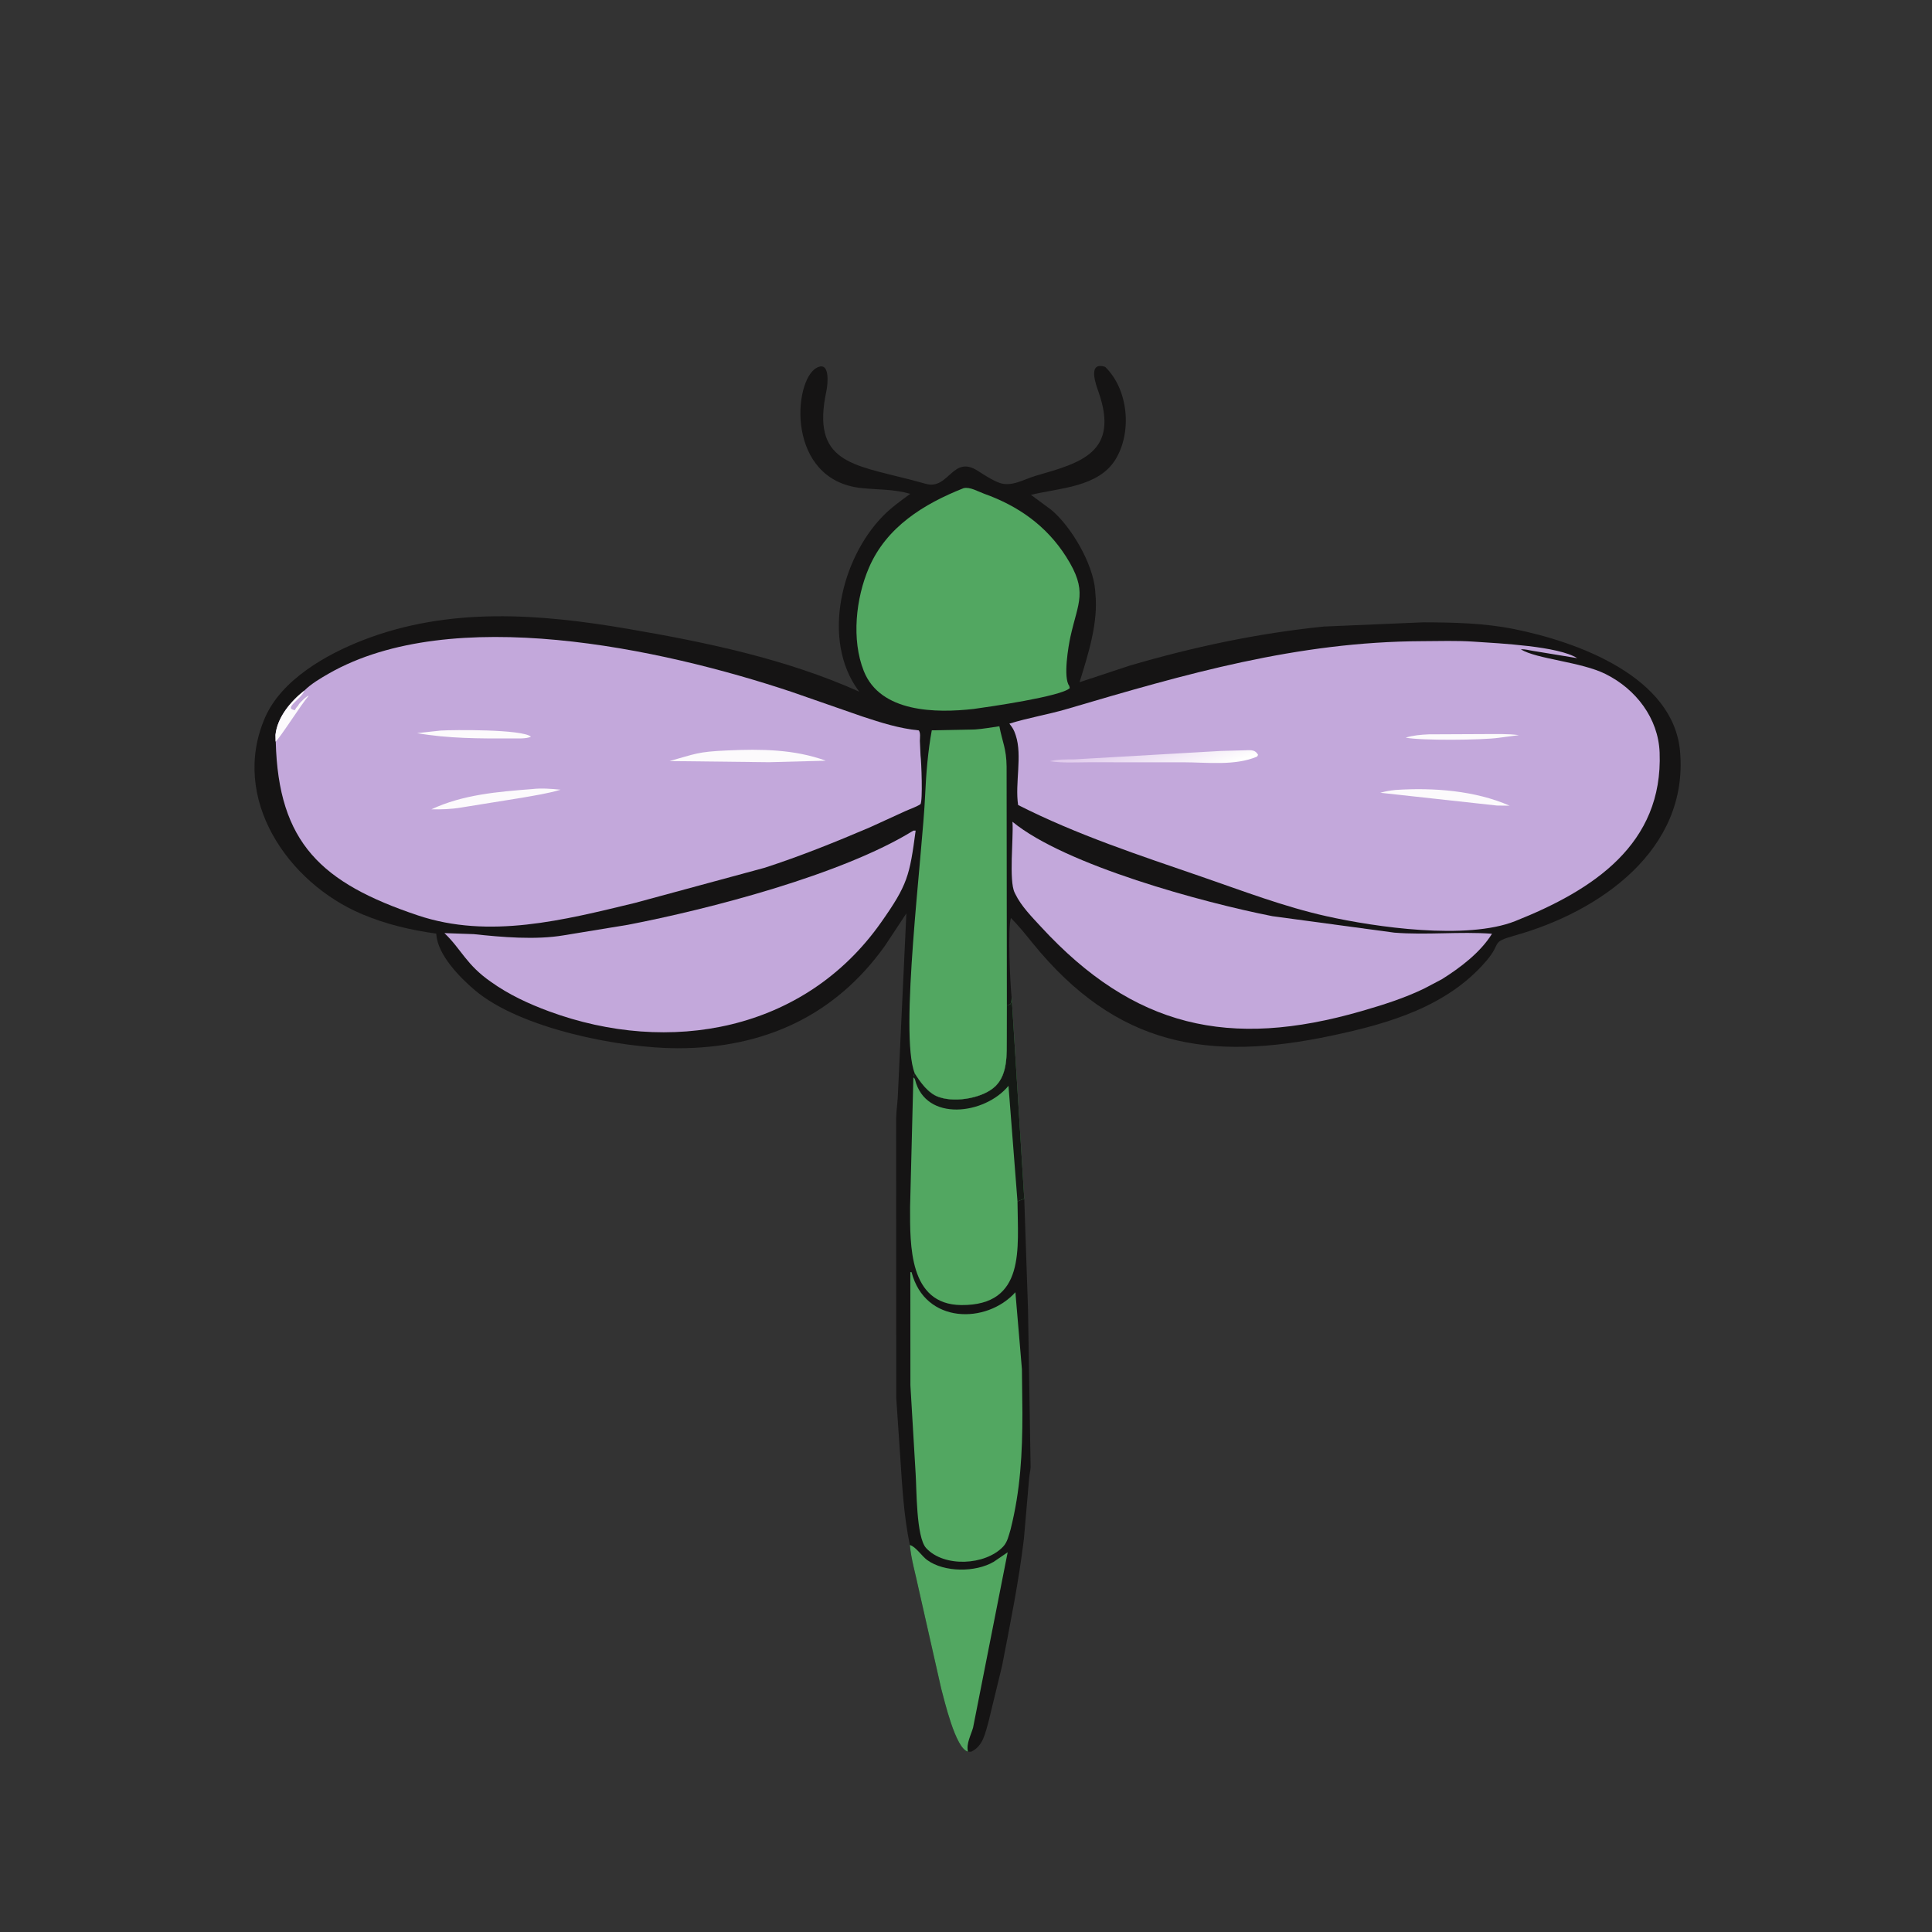 <svg version="1.1" xmlns="http://www.w3.org/2000/svg" style="display: block;" viewBox="0 0 2048 2048" width="640" height="640">
<rect x="0" y="0" width="2048" height="2048" fill="#333333" stroke="none"/>
<defs>
	<linearGradient id="Gradient1" gradientUnits="userSpaceOnUse" x1="1215.63" y1="776.45" x2="1231.49" y2="829.923">
		<stop class="stop0" offset="0" stop-opacity="1" stop-color="rgb(222,199,235)"/>
		<stop class="stop1" offset="1" stop-opacity="1" stop-color="rgb(255,255,254)"/>
	</linearGradient>
</defs>
<path transform="translate(0,0)" fill="rgb(21,20,20)" d="M 964.502 1637.8 C 958.131 1607.73 956.355 1575.36 954.316 1544.69 L 950.051 1481.73 L 949.936 1186.07 C 950.098 1176.45 951.801 1166.9 951.947 1157.4 L 960.783 968.254 L 938.026 1002.66 C 885.129 1076.75 809.86 1111.18 718.413 1111.19 C 657.423 1111.2 551.495 1090.46 503.33 1049.63 C 487.455 1036.17 464.2 1012.49 462.536 990.741 L 462.466 989.679 C 435.096 985.828 409.547 979.872 383.969 969.124 C 304.725 935.826 243.774 846.119 280.949 760.665 C 298.435 720.471 345.96 693.629 385 678.5 C 476.156 643.175 571.981 650.543 665.792 666.639 C 748.935 680.903 833.485 698.528 910.874 733.228 L 910.117 732.217 C 870.382 678.403 891.925 592.095 935.845 547.14 C 944.619 538.159 954.794 530.834 964.924 523.489 C 947.569 518.423 930.936 519.225 913.266 517.385 C 833.09 509.035 840.593 403.883 865.5 390.002 C 880.439 381.677 877.429 407.892 876.025 414.427 C 859.743 490.215 903.288 492.411 965.352 508.537 L 981.522 512.919 C 1006.01 519.531 1009.47 482.032 1036.26 498.942 C 1042.99 503.189 1049.7 507.75 1057.05 510.86 L 1058.54 511.469 C 1071.59 516.986 1085.71 507.875 1098.18 504.274 C 1145.41 490.637 1187.11 479.806 1164.4 415.181 C 1162.16 408.824 1152.16 382.674 1171.5 388.903 C 1196.29 412.926 1200.19 458.3 1182.42 487.126 C 1164.27 516.561 1122.8 517.251 1092.83 524.556 L 1114.05 540.197 C 1135.16 557.498 1158.83 597.542 1160.95 626.183 L 1161.1 628.5 C 1164.47 659.822 1153.53 693.586 1144.34 723.183 L 1197.41 705.635 C 1265.12 685.747 1333.02 671.346 1403.26 664.174 L 1508.58 659.688 C 1540.84 659.763 1573.27 660.469 1605 666.845 C 1673.24 680.559 1773.88 717.636 1780.91 796.354 C 1790.25 900.994 1695.7 966.397 1606.17 991.571 C 1579.34 999.115 1592.51 998.614 1575.89 1018.2 C 1534.49 1066.97 1472.3 1084.96 1412 1097.76 C 1281.21 1125.53 1183.74 1109.61 1094.41 999.468 C 1086.78 990.059 1080.09 981.649 1071.6 973.076 C 1068 985.023 1070.93 1044.65 1072.31 1056.84 L 1085.76 1270.62 L 1089.75 1388.42 L 1092.47 1555.17 C 1092.23 1559.19 1091.26 1563.04 1090.93 1567.01 L 1085.39 1631.16 C 1079.93 1676.63 1070.9 1721.08 1062.21 1765.97 L 1047.85 1825.17 C 1044.23 1837.57 1042.13 1850.95 1029.48 1856.9 L 1026.08 1856.8 C 1012.85 1853.81 1000.89 1801.53 997.714 1790 L 973.461 1682.7 C 970.35 1667.71 965.893 1653.11 964.502 1637.8 z"/>
<path transform="translate(0,0)" fill="rgb(82,167,97)" d="M 964.502 1637.8 C 970.726 1639.42 977.111 1649.57 982.878 1653.74 C 1001.05 1666.88 1034.12 1666.88 1053.36 1655.58 L 1068.17 1645.47 L 1031.48 1831.45 C 1029.24 1839.2 1024.06 1848.56 1026.08 1856.8 C 1012.85 1853.81 1000.89 1801.53 997.714 1790 L 973.461 1682.7 C 970.35 1667.71 965.893 1653.11 964.502 1637.8 z"/>
<path transform="translate(0,0)" fill="rgb(82,167,97)" d="M 1072.4 1056.84 L 1085.76 1270.62 C 1083.64 1271.75 1081.72 1272.16 1079.6 1273.06 L 1078.59 1273.73 C 1078.87 1323.1 1087.56 1384.05 1018.88 1383.42 C 963.399 1382.9 964.661 1319.92 964.734 1279.47 L 968.207 1142.07 C 968.255 1140.2 968.806 1139.28 969.593 1137.62 C 975.502 1147.14 984.218 1159.27 995.256 1162.9 L 996.5 1163.29 C 1014.06 1168.89 1043.05 1163.75 1055.66 1150.94 C 1068.23 1138.18 1067.15 1117.54 1067.24 1100.87 L 1067.37 1065.84 L 1070.94 1064.48 C 1072.49 1062.08 1072.23 1059.64 1072.4 1056.84 z"/>
<path transform="translate(0,0)" fill="rgb(21,25,21)" d="M 1072.4 1056.84 L 1085.76 1270.62 C 1083.64 1271.75 1081.72 1272.16 1079.6 1273.06 L 1078.59 1273.73 L 1069.03 1151.02 C 1043.89 1181.67 981.19 1189.5 970.049 1144.65 C 969.673 1143.14 969.313 1143.1 968.207 1142.07 C 968.255 1140.2 968.806 1139.28 969.593 1137.62 C 975.502 1147.14 984.218 1159.27 995.256 1162.9 L 996.5 1163.29 C 1014.06 1168.89 1043.05 1163.75 1055.66 1150.94 C 1068.23 1138.18 1067.15 1117.54 1067.24 1100.87 L 1067.37 1065.84 L 1070.94 1064.48 C 1072.49 1062.08 1072.23 1059.64 1072.4 1056.84 z"/>
<path transform="translate(0,0)" fill="rgb(82,167,97)" d="M 965.004 1348.5 L 966.29 1348.54 C 980.599 1403.76 1045.82 1403.77 1076.36 1369.84 L 1083.28 1451.47 L 1083.79 1498.01 C 1083.81 1540.39 1081.7 1579.78 1071.26 1621.25 C 1069.35 1627.58 1067.97 1634.66 1063.31 1639.56 C 1044.51 1659.33 1000.88 1661.8 981.776 1641.06 C 971.073 1629.43 971.729 1577.69 970.618 1562.27 L 965.071 1468.59 L 965.004 1348.5 z"/>
<path transform="translate(0,0)" fill="rgb(82,167,97)" d="M 969.593 1137.62 C 953.192 1096.17 977.871 907.204 980.73 842.164 C 981.703 820.024 983.717 795.817 987.729 774.178 L 1033.52 773.277 C 1042.19 772.681 1050.75 771.05 1059.36 769.869 C 1062.57 786.547 1066.84 793.615 1067.04 812.583 L 1067.32 1065.84 L 1067.24 1100.87 C 1067.15 1117.54 1068.23 1138.18 1055.66 1150.94 C 1043.05 1163.75 1014.06 1168.89 996.5 1163.29 L 995.256 1162.9 C 984.218 1159.27 975.502 1147.14 969.593 1137.62 z"/>
<path transform="translate(0,0)" fill="rgb(82,167,97)" d="M 1021.41 517.5 C 1028.25 515.823 1036.96 521.143 1043.29 523.401 C 1079.48 536.318 1109.44 557.482 1130.24 590.287 C 1153.54 627.04 1142.95 637.755 1134.74 674.819 C 1132.58 684.553 1126.8 718.252 1133.44 727.031 L 1133.99 729.413 C 1125.46 738.173 1048.17 749.333 1032.24 751.503 C 991.946 756.073 933.216 755.369 915.662 711.337 C 902.413 678.105 907.216 634.176 921.077 601.88 C 939.649 558.608 979.21 534.162 1021.41 517.5 z"/>
<path transform="translate(0,0)" fill="rgb(195,168,219)" d="M 968.174 880.5 L 970.628 880.5 C 964.238 928.346 962.192 937.774 933.892 977.93 C 852.536 1093.37 709.303 1119 582 1072.06 C 560.28 1064.05 539.324 1054.31 520.432 1040.82 C 494.071 1022.52 489.068 1006.19 471.087 989.133 L 502.06 990.219 C 532.063 993.417 567.394 996.536 597.456 991.498 L 665.707 980.3 C 750.954 963.893 892.602 927.3 968.174 880.5 z"/>
<path transform="translate(0,0)" fill="rgb(195,168,219)" d="M 1073.22 871.074 C 1129.32 917.239 1275.74 956.814 1348.75 971.181 L 1478.08 988.644 C 1512.41 991.381 1547.25 987.278 1581.58 989.818 C 1569.42 1009.58 1547.76 1025.96 1528.39 1038.06 L 1509.98 1047.74 C 1488.98 1058.05 1465.45 1065.41 1443.04 1071.88 C 1303.2 1112.24 1201.95 1089.3 1103.4 982.379 C 1093.72 971.869 1082.59 960.641 1076.3 947.738 L 1075.58 946.232 C 1069.33 933.92 1074.38 888.09 1073.31 872.25 L 1073.22 871.074 z"/>
<path transform="translate(0,0)" fill="rgb(195,168,219)" d="M 322.531 732.088 C 329.877 724.856 339.542 719.136 348.469 714.032 C 478.725 639.557 700.371 687.116 838.808 733.316 L 914.121 759.514 C 933.994 766.076 953.055 772.171 974 774.261 C 975.993 777.255 975.12 781.783 975.096 785.377 L 975.807 800.787 C 976.719 807.475 978.302 848.963 975.734 852.481 C 970.533 855.809 964.827 857.442 959.246 860.029 L 922.218 876.963 C 885.556 892.628 848.592 907.522 810.654 919.84 L 673.193 957.103 C 597.869 975.269 518.715 995.798 442.887 970.328 C 340.795 936.036 295.044 893.652 292.305 786.145 L 292.011 779 C 294 760.154 308.26 743.344 322.531 732.088 z"/>
<path transform="translate(0,0)" fill="rgb(252,250,252)" d="M 322.531 732.088 C 320.617 740.144 299.29 751.271 312.75 752.75 L 313.109 751.784 C 313.86 750.099 314.949 749.42 316 748 L 316.703 746.755 C 317.995 744.611 325.378 737.506 327.231 737.5 C 319.267 746.601 296.351 783.096 292.064 786.145 L 292.011 779 C 294 760.154 308.26 743.344 322.531 732.088 z"/>
<path transform="translate(0,0)" fill="rgb(252,250,252)" d="M 467.257 774.412 C 479.805 773.592 553.578 772.867 562.875 780.917 C 557.387 783.508 548.065 782.602 541.906 782.757 C 508.512 782.917 475.077 782.903 442.064 777.15 L 467.257 774.412 z"/>
<path transform="translate(0,0)" fill="rgb(252,250,252)" d="M 564.16 836.452 C 573.868 835.286 584.559 836.143 594.222 837.126 C 581.097 841.112 566.749 843.24 553.25 845.649 L 488.759 856.031 C 478.253 857.799 467.91 858.108 457.291 857.919 C 490.564 842.296 527.991 839.241 564.16 836.452 z"/>
<path transform="translate(0,0)" fill="rgb(252,250,252)" d="M 771.234 795.482 C 806.69 793.892 841.783 794.19 875.379 806.37 L 815.319 807.965 L 709.696 806.757 C 737.345 799.196 738.826 796.872 771.234 795.482 z"/>
<path transform="translate(0,0)" fill="rgb(195,168,219)" d="M 1507.74 679.67 C 1525.74 679.603 1544.08 678.962 1562.04 680.157 C 1590.53 682.054 1652.03 685.008 1671.89 697.662 L 1625.29 690.014 C 1620.69 689.366 1616.84 687.943 1612.11 688.353 C 1629.42 698.815 1675.79 701.466 1702 714.509 C 1734.17 730.522 1757.85 761.372 1759.27 797.629 C 1763.05 894.796 1689 943.445 1606.27 976.371 C 1554.88 996.827 1458.09 982.806 1406.27 971.25 C 1361.35 961.274 1317.6 944.479 1274.15 929.5 C 1207.92 906.667 1141.88 885.111 1079.24 853.345 C 1075.76 830.349 1083.85 800.963 1076.77 779.639 L 1076.21 778 C 1074.87 774.042 1073.38 771.393 1070.75 768.108 L 1069.95 767.126 C 1089.77 760.882 1110.85 757.499 1130.92 751.584 C 1257.03 714.415 1374.57 680.228 1507.74 679.67 z"/>
<path transform="translate(0,0)" fill="rgb(252,250,252)" d="M 1514.36 778.431 L 1574.65 778.153 C 1586.4 778.21 1598.53 777.703 1610.17 779.277 L 1588.81 782.083 C 1571.34 784.614 1505.73 785.148 1490.02 781.906 C 1498.23 779.499 1505.83 778.822 1514.36 778.431 z"/>
<path transform="translate(0,0)" fill="rgb(252,250,252)" d="M 1479.5 837.369 C 1519.28 834.76 1563.53 837.967 1600.3 854.072 L 1586.75 853.9 L 1463.14 840.352 C 1468.65 838.823 1473.81 837.9 1479.5 837.369 z"/>
<path transform="translate(0,0)" fill="url(#Gradient1)" d="M 1294.2 796.022 L 1317.73 795.395 C 1324.42 795.436 1330.14 793.666 1333.62 800.253 L 1332.5 802.053 C 1308.99 812.046 1279.17 808.036 1254.25 808.049 L 1153.5 808.026 C 1140.15 808.063 1126.02 808.945 1112.83 806.883 C 1121.38 804.81 1129.5 805.025 1138.23 805.015 L 1294.2 796.022 z"/>
</svg>